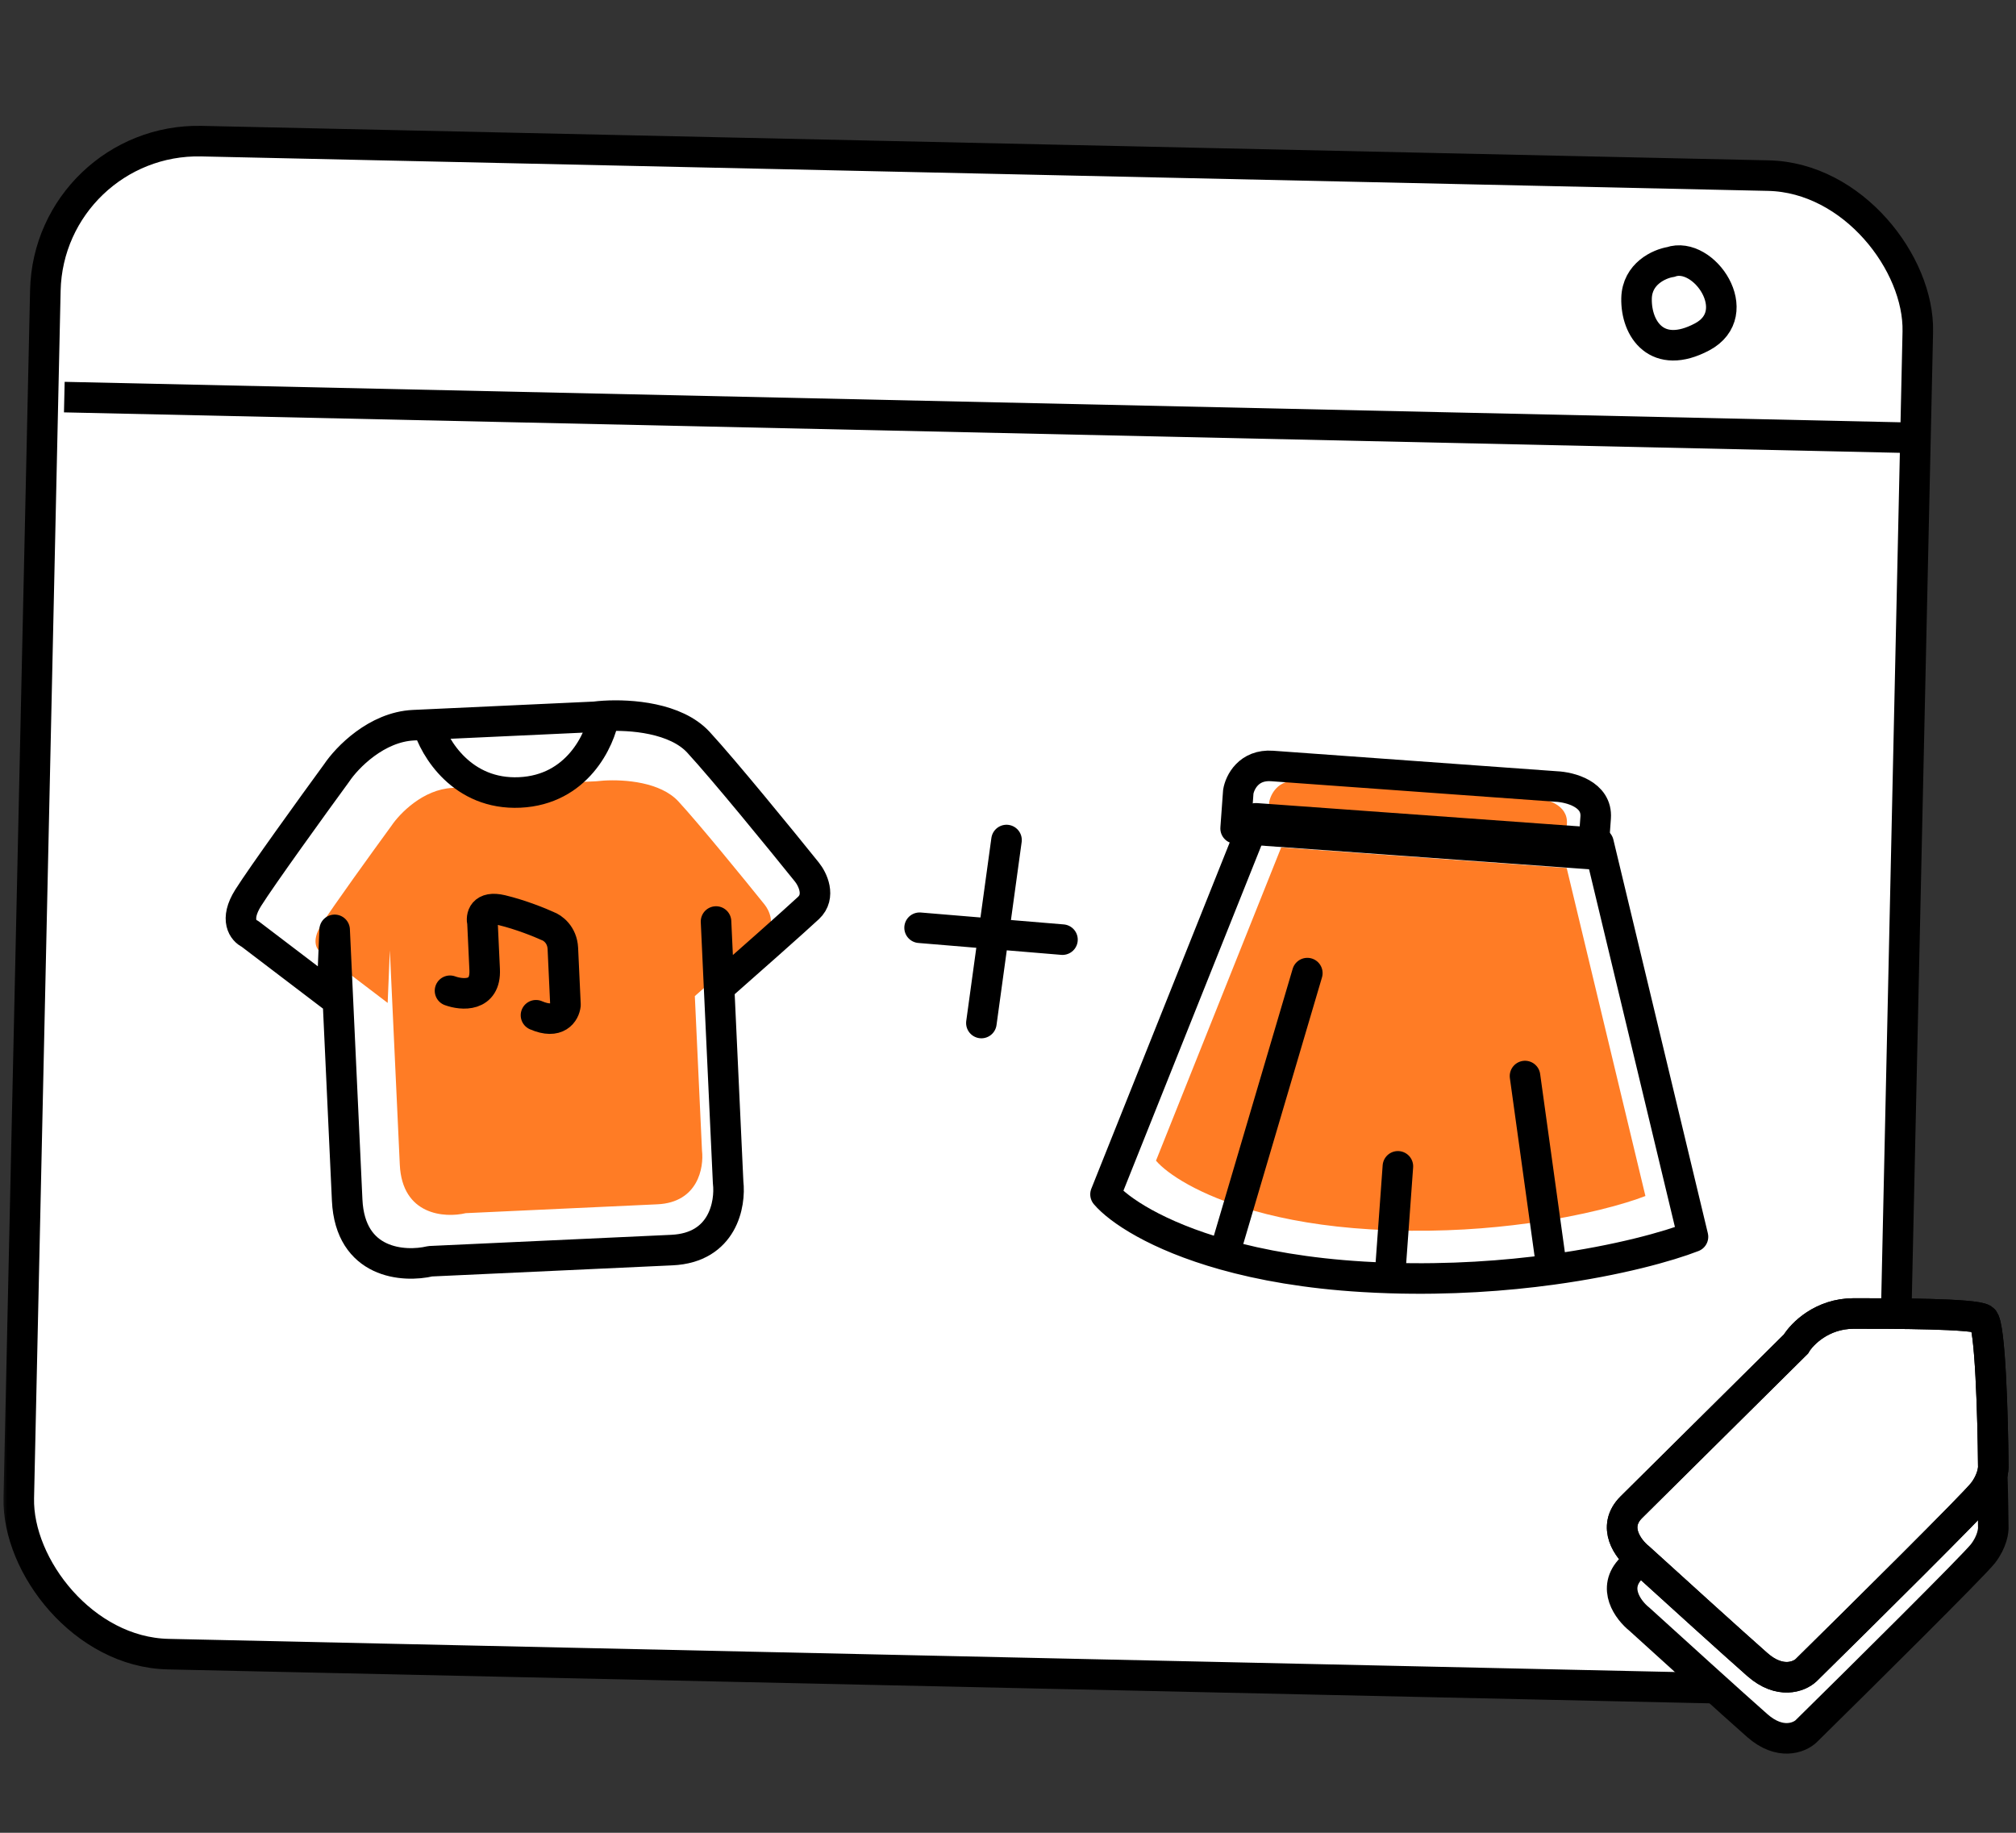 <svg width="132" height="120" viewBox="0 0 132 120" fill="none" xmlns="http://www.w3.org/2000/svg">
<rect x="0" y="0" width="132" height="120" fill="#333333" stroke="none"/>
<mask id="mask0_1_1308" style="mask-type:alpha" maskUnits="userSpaceOnUse" x="0" y="0" width="132" height="120">
<rect width="132" height="120" fill="#D9D9D9"/>
</mask>
<g mask="url(#mask0_1_1308)">
<rect x="0.978" y="1.022" width="122.601" height="99.062" rx="10" transform="matrix(1 0.022 -0.022 1 2.234 7.978)" fill="white" stroke="black" stroke-width="2"/>
<path d="M4.211 26L124.891 28.659" stroke="black" stroke-width="2"/>
<path d="M107.155 19.535C107.191 17.915 108.654 17.273 109.381 17.154C111.57 16.392 114.376 20.504 111.445 22.059C108.514 23.614 107.111 21.558 107.155 19.535Z" stroke="black" stroke-width="2"/>
<path d="M25.383 65.665L21.122 62.422C20.793 62.277 20.315 61.699 21.035 60.555C21.756 59.411 24.4 55.753 25.631 54.066C26.159 53.277 27.697 51.677 29.628 51.588L30.352 51.555L39.039 51.153C39.182 51.135 39.345 51.12 39.525 51.109C40.908 51.024 43.248 51.203 44.42 52.474C45.745 53.909 48.727 57.566 50.053 59.215C50.352 59.583 50.789 60.472 50.14 61.081C49.491 61.691 46.773 64.094 45.495 65.219L45.964 75.336C46.097 76.457 45.698 78.728 43.044 78.851L30.496 79.431C29.12 79.756 26.331 79.575 26.177 76.251L25.526 62.219L25.383 65.665Z" fill="#FF7C25"/>
<path d="M27.995 47.439C27.65 47.455 27.342 47.469 27.081 47.481C24.648 47.593 22.709 49.61 22.044 50.605C20.491 52.73 17.159 57.343 16.25 58.785C15.341 60.227 15.944 60.954 16.359 61.138L21.731 65.226L21.911 60.882C22.103 65.032 22.537 74.379 22.731 78.57C22.925 82.76 26.442 82.988 28.175 82.579C32.054 82.399 40.647 82.002 43.993 81.848C47.34 81.693 47.842 78.829 47.675 77.417L46.883 60.336L47.083 64.663C48.694 63.245 52.12 60.216 52.938 59.448C53.756 58.68 53.206 57.559 52.829 57.094C51.158 55.016 47.398 50.407 45.729 48.597C44.251 46.996 41.301 46.769 39.557 46.876M27.995 47.439C30.866 47.306 36.32 47.054 38.945 46.933C39.125 46.91 39.331 46.89 39.557 46.876M27.995 47.439C28.442 48.993 30.275 52.058 34.029 51.885C37.783 51.711 39.279 48.474 39.557 46.876M29.465 64.869C30.256 65.158 31.817 65.286 31.734 63.486C31.651 61.686 31.605 60.702 31.592 60.434C31.493 60.029 31.606 59.293 32.849 59.59C34.093 59.888 35.375 60.41 35.86 60.634C36.174 60.743 36.812 61.189 36.854 62.104C36.896 63.019 36.986 64.944 37.025 65.792C36.973 66.275 36.515 67.088 35.094 66.473" stroke="black" stroke-width="2" stroke-linecap="round" stroke-linejoin="round"/>
<path d="M82.955 54.533L102.45 55.941L102.595 53.942C102.688 52.663 101.194 52.278 100.436 52.245L84.947 51.127C83.665 51.034 83.182 52.026 83.1 52.534L82.955 54.533Z" fill="#FF7C25"/>
<path d="M75.69 75.994L83.888 55.482L102.581 56.832L107.736 78.308C106.4 78.829 103.667 79.598 100.037 80.095C97.478 80.446 94.474 80.661 91.198 80.558C90.713 80.543 90.222 80.521 89.726 80.491C86.688 80.31 84.181 79.856 82.162 79.288C78.462 78.248 76.397 76.825 75.69 75.994Z" fill="#FF7C25"/>
<path d="M80.904 54.241L104.304 55.931L104.478 53.532C104.589 51.996 102.797 51.534 101.886 51.495L83.295 50.152C81.756 50.041 81.176 51.232 81.078 51.842L80.904 54.241Z" stroke="black" stroke-width="2" stroke-linecap="round" stroke-linejoin="round"/>
<path d="M85.599 63.714L80.154 82.153M80.154 82.153C75.712 80.905 73.233 79.197 72.385 78.199L82.225 53.579L104.663 55.2L110.85 80.977C109.246 81.602 105.967 82.526 101.609 83.122M80.154 82.153C82.578 82.835 85.586 83.379 89.233 83.597C89.828 83.633 90.417 83.66 90.999 83.678M91.529 76.365C91.506 76.685 91.166 81.374 90.999 83.678M90.999 83.678C94.931 83.801 98.538 83.543 101.609 83.122M99.852 70.453L101.609 83.122" stroke="black" stroke-width="2" stroke-linecap="round" stroke-linejoin="round"/>
<path d="M117.589 92.002L106.819 102.678C105.508 103.978 106.62 105.444 107.339 106.015C109.295 107.794 113.578 111.679 115.063 112.984C116.549 114.289 117.811 113.775 118.257 113.354C121.872 109.796 129.249 102.485 129.843 101.714C130.437 100.943 130.536 100.207 130.512 99.935C130.487 96.871 130.318 90.667 129.843 90.371C129.249 90 123.976 90 121.376 90C119.297 90 117.985 91.335 117.589 92.002Z" fill="white" stroke="black" stroke-width="2" stroke-linecap="round"/>
<path d="M117.589 88.002L106.819 98.678C105.508 99.978 106.62 101.444 107.339 102.015C109.295 103.794 113.578 107.679 115.063 108.984C116.549 110.289 117.811 109.775 118.257 109.354C121.872 105.796 129.249 98.486 129.843 97.714C130.437 96.943 130.536 96.207 130.512 95.935C130.487 92.871 130.318 86.667 129.843 86.371C129.249 86 123.976 86 121.376 86C119.297 86 117.985 87.335 117.589 88.002Z" fill="white" stroke="black" stroke-width="2" stroke-linecap="round"/>
<path d="M117.589 88.002L106.819 98.678C105.508 99.978 106.62 101.444 107.339 102.015C109.295 103.794 113.578 107.679 115.063 108.984C116.549 110.289 117.811 109.775 118.257 109.354C121.872 105.796 129.249 98.486 129.843 97.714C130.437 96.943 130.536 96.207 130.512 95.935C130.487 92.871 130.318 86.667 129.843 86.371C129.249 86 123.976 86 121.376 86C119.297 86 117.985 87.335 117.589 88.002Z" stroke="black" stroke-width="2" stroke-linecap="round"/>
<path d="M60.211 60.743L69.567 61.522M65.903 55L64.257 66.982" stroke="black" stroke-width="2" stroke-linecap="round"/>
</g>
</svg>
